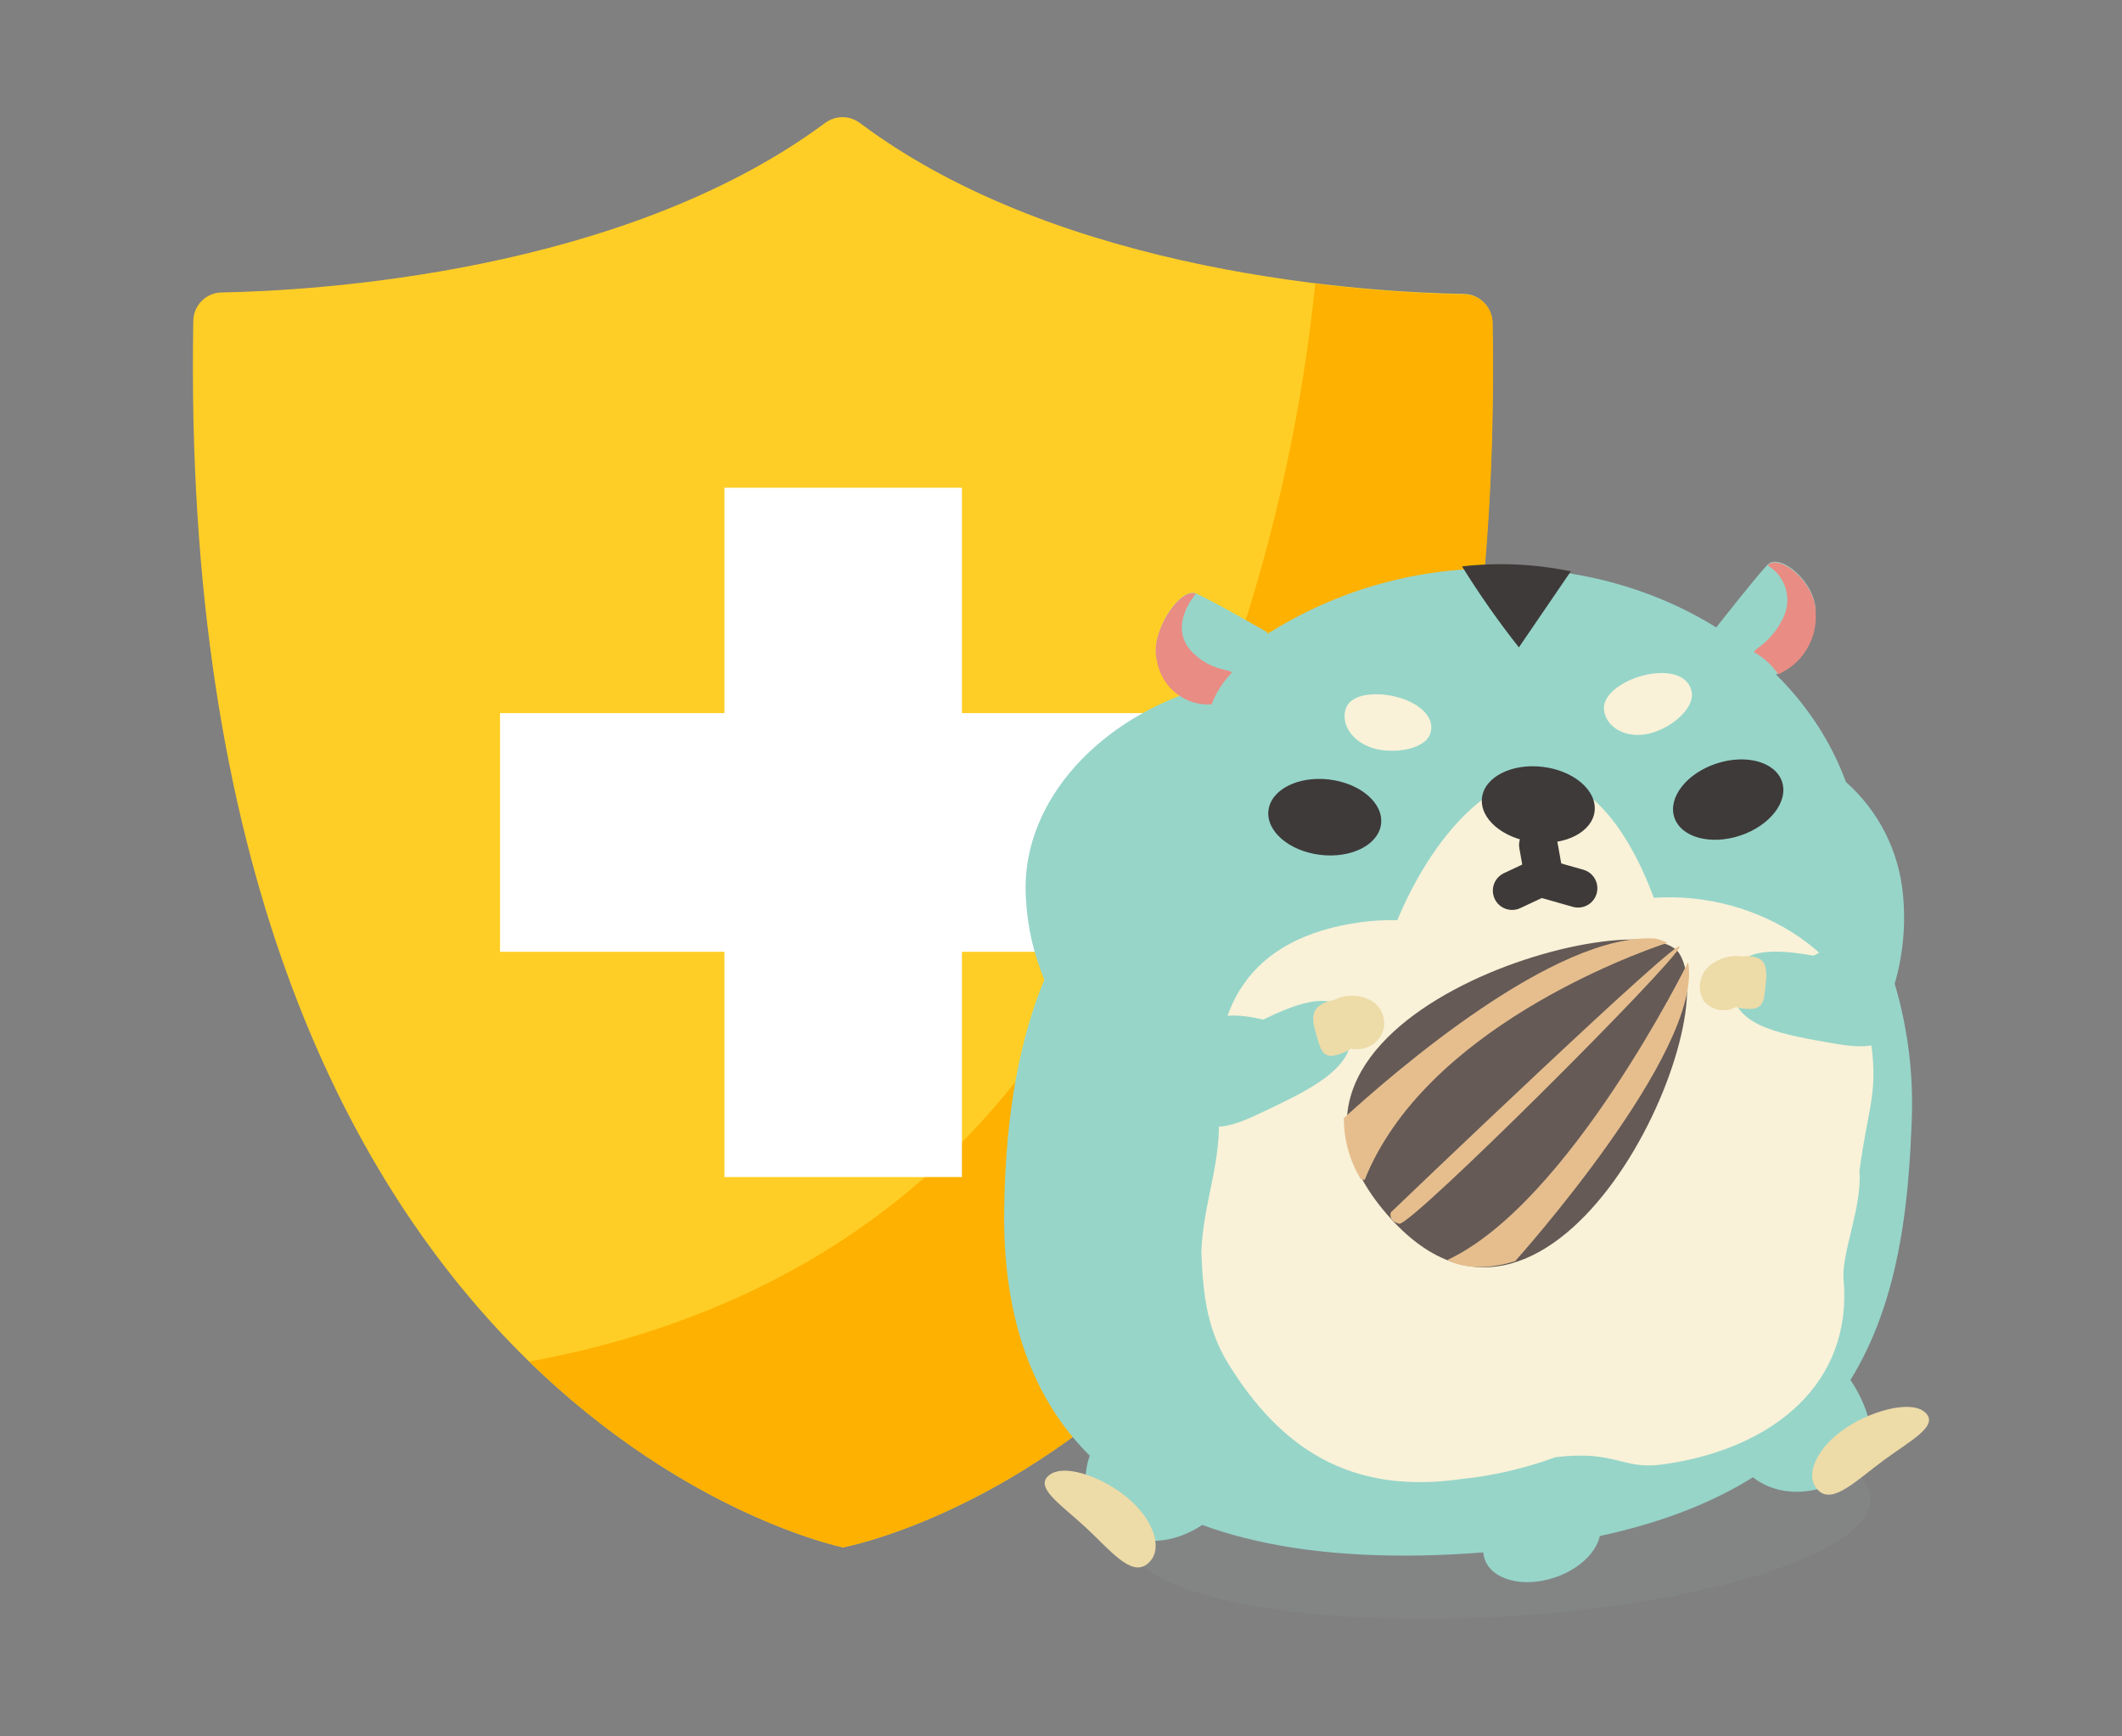 <svg width="110" height="90" viewBox="0 0 110 90" fill="none" xmlns="http://www.w3.org/2000/svg">
<rect x="0" y="0" width="110" height="90" fill="#808080" stroke="none"/>
<g clip-path="url(#clip0_2_4458)">
<path d="M43.702 80.201C43.702 80.201 9.038 73.197 10.02 16.654C10.02 16.267 10.169 15.895 10.437 15.617C10.704 15.338 11.068 15.174 11.453 15.16C16.283 15.072 32.246 14.18 42.774 6.372C43.034 6.178 43.348 6.074 43.672 6.074C43.995 6.074 44.31 6.178 44.57 6.372C55.098 14.261 71.067 15.16 75.891 15.235C76.276 15.242 76.644 15.398 76.918 15.672C77.191 15.945 77.348 16.314 77.357 16.702C78.366 73.866 43.702 80.201 43.702 80.201Z" fill="#FFCE26"/>
<path d="M77.377 16.735C77.369 16.348 77.211 15.979 76.938 15.705C76.664 15.432 76.296 15.275 75.911 15.268C73.326 15.216 70.746 15.028 68.181 14.707C66.817 27.931 62.481 40.67 55.501 51.963C48.256 63.82 37.338 68.755 27.43 70.574C35.657 78.571 43.695 80.201 43.695 80.201C43.695 80.201 78.366 73.866 77.377 16.735Z" fill="#FEB100"/>
<path d="M61.475 36.962H25.923V49.333H61.475V36.962Z" fill="white"/>
<path d="M49.864 61.008V25.28H37.554V61.008H49.864Z" fill="white"/>
<path opacity="0.16" d="M78.007 83.785C88.636 83.166 97.124 80.409 96.963 77.629C96.803 74.848 88.055 73.096 77.425 73.716C66.796 74.336 58.308 77.092 58.469 79.873C58.629 82.653 67.377 84.405 78.007 83.785Z" fill="#939FA1"/>
<path d="M63.049 75.056C63.876 76.834 63.795 78.341 61.757 79.369C59.719 80.397 57.405 79.788 56.571 78.017C55.737 76.246 56.725 73.961 58.757 72.94C60.788 71.919 62.215 73.298 63.049 75.056Z" fill="#97D5C9"/>
<path d="M96.482 72.507C97.309 74.285 97.228 75.793 95.19 76.82C93.152 77.848 90.831 77.246 90.004 75.468C89.176 73.69 90.152 71.412 92.19 70.391C94.228 69.371 95.648 70.736 96.482 72.507Z" fill="#97D5C9"/>
<path d="M80.568 81.775C82.21 81.235 83.255 79.919 82.902 78.837C82.549 77.755 80.933 77.316 79.291 77.856C77.649 78.396 76.604 79.711 76.957 80.794C77.309 81.876 78.926 82.315 80.568 81.775Z" fill="#97D5C9"/>
<path d="M99.085 58.426C99.225 55.915 98.932 53.399 98.217 50.989C98.65 49.498 98.796 47.938 98.648 46.393C98.446 44.13 97.386 42.031 95.688 40.532C93.085 33.426 84.925 28.694 75.669 29.533C70.551 29.937 65.738 32.133 62.067 35.739C56.598 37.496 52.824 41.883 53.187 46.65C53.268 48.07 53.589 49.467 54.136 50.78C52.898 53.761 52.117 57.635 52.057 62.691C51.882 73.758 58.172 81.958 77.068 80.451C95.594 78.957 98.668 69.499 99.085 58.426Z" fill="#97D5C9"/>
<path d="M65.719 32.791C65.719 32.791 62.834 31.121 62.006 30.763C61.179 30.405 59.571 32.791 59.988 34.238C60.084 34.637 60.263 35.011 60.514 35.336C60.764 35.66 61.081 35.927 61.443 36.119C61.804 36.311 62.202 36.423 62.61 36.449C63.018 36.474 63.427 36.412 63.809 36.266L65.719 32.791Z" fill="#97D5C9"/>
<path d="M62.807 36.509C62.14 36.553 61.481 36.347 60.957 35.929C60.434 35.512 60.083 34.914 59.975 34.251C59.571 32.804 61.172 30.439 61.993 30.776C61.993 30.776 60.492 32.446 61.798 33.798C62.847 34.88 64.024 34.664 63.816 34.907C63.377 35.369 63.034 35.913 62.807 36.509V36.509Z" fill="#E98C84"/>
<path d="M88.86 32.656C88.86 32.656 90.979 29.952 91.618 29.276C92.257 28.6 94.147 30.195 94.114 31.696C94.08 33.197 93.017 35.076 91.275 35.117L88.86 32.656Z" fill="#97D5C9"/>
<path d="M92.177 34.948C92.794 34.681 93.314 34.226 93.662 33.648C94.011 33.07 94.171 32.397 94.121 31.723C94.121 30.222 92.264 28.661 91.625 29.303C92.075 29.567 92.41 29.992 92.562 30.493C92.714 30.995 92.672 31.535 92.446 32.007C91.773 33.433 90.724 33.697 90.972 33.832C91.454 34.106 91.866 34.488 92.177 34.948Z" fill="#E98C84"/>
<path d="M75.79 29.357C76.691 30.811 77.675 32.213 78.736 33.555L81.427 29.614C79.573 29.23 77.671 29.143 75.79 29.357V29.357Z" fill="#3E3A39"/>
<path d="M74.142 38.03C73.852 38.848 72.251 39.098 71.182 38.781C70.112 38.463 69.48 37.537 69.769 36.719C70.058 35.901 71.478 35.847 72.547 36.164C73.617 36.482 74.424 37.205 74.142 38.03Z" fill="#F9F2D8"/>
<path d="M87.696 35.874C87.844 36.766 86.546 37.8 85.429 38.037C84.313 38.274 83.304 37.746 83.156 36.854C83.008 35.962 84.246 35.204 85.362 34.968C86.479 34.731 87.548 34.981 87.696 35.874Z" fill="#F9F2D8"/>
<path d="M97.067 54.681C96.616 49.597 91.147 46.163 85.732 46.535C84.387 42.918 82.18 39.916 79.301 40.322C76.61 40.707 73.973 43.986 72.433 47.697C71.783 47.68 71.133 47.716 70.489 47.805C64.717 48.623 62.679 52.233 63.156 57.574C63.378 60.102 62.376 62.306 62.275 64.855C62.356 67.322 62.645 68.999 63.661 70.668C66.352 75.029 69.951 77.483 75.722 76.665C77.4 76.493 79.049 76.111 80.633 75.529C83.815 75.15 84.05 76.205 86.223 75.901C91.995 75.083 96.045 71.656 95.567 66.315C95.446 64.963 96.542 62.529 96.388 60.697C96.811 57.581 97.262 56.884 97.067 54.681Z" fill="#F9F2D8"/>
<path d="M82.661 42.053C82.79 40.974 81.587 39.942 79.975 39.748C78.363 39.554 76.952 40.271 76.823 41.35C76.695 42.429 77.897 43.461 79.509 43.654C81.121 43.849 82.532 43.131 82.661 42.053Z" fill="#3E3A39"/>
<path d="M71.592 42.708C71.721 41.629 70.518 40.597 68.906 40.403C67.294 40.209 65.883 40.926 65.754 42.005C65.626 43.084 66.829 44.115 68.441 44.309C70.052 44.503 71.463 43.786 71.592 42.708Z" fill="#3E3A39"/>
<path d="M90.195 43.314C91.738 42.806 92.716 41.557 92.379 40.525C92.043 39.492 90.519 39.067 88.977 39.575C87.434 40.082 86.456 41.331 86.792 42.363C87.128 43.396 88.652 43.821 90.195 43.314Z" fill="#3E3A39"/>
<path d="M94.289 77.28C95.042 77.956 96.266 76.705 97.652 75.685C99.038 74.664 100.545 73.9 99.798 73.21C99.052 72.521 96.838 73.15 95.453 74.177C94.067 75.205 93.522 76.591 94.289 77.28Z" fill="#EDDBA8"/>
<path d="M59.443 81.086C58.602 81.715 57.526 80.322 56.255 79.146C54.983 77.97 53.564 77.07 54.411 76.442C55.259 75.813 57.412 76.658 58.676 77.834C59.941 79.011 60.291 80.464 59.443 81.086Z" fill="#EDDBA8"/>
<path d="M79.745 43.797L80.055 45.541" stroke="#3E3A39" stroke-width="2" stroke-linecap="round" stroke-linejoin="round"/>
<path d="M78.386 46.163L79.611 45.588" stroke="#3E3A39" stroke-width="2" stroke-linecap="round" stroke-linejoin="round"/>
<path d="M80.041 45.541L81.804 46.041" stroke="#3E3A39" stroke-width="2" stroke-linecap="round" stroke-linejoin="round"/>
<path d="M72.09 63.158C62.733 52.835 85.174 46.467 87.051 49.421C89.486 53.214 80.566 72.501 72.09 63.158Z" fill="#655A56"/>
<path d="M72.097 62.84C72.097 62.84 87.387 48.191 87.064 49.09C86.741 49.989 73.133 63.57 72.534 63.428C71.935 63.286 72.097 62.84 72.097 62.84Z" fill="#E6BE8E"/>
<path d="M87.508 49.867C87.508 49.867 81.366 62.347 75.029 65.308C75.029 65.308 76.267 66.085 78.541 65.369C78.541 65.369 88.342 54.464 87.508 49.867Z" fill="#E6BE8E"/>
<path d="M85.806 48.644C80.64 48.333 72.352 55.499 69.662 57.953C69.658 59.066 69.961 60.158 70.536 61.11L70.738 61.164C73.846 53.369 84.662 49.455 86.432 48.867C86.233 48.766 86.023 48.691 85.806 48.644V48.644Z" fill="#E6BE8E"/>
<path d="M89.815 51.402C90.01 53.241 92.432 53.633 95.197 54.106C99.105 54.782 97.794 52.605 97.599 50.726C97.403 48.846 96.556 48.15 94.006 49.536C90.898 48.962 89.614 49.556 89.815 51.402Z" fill="#97D5C9"/>
<path d="M89.028 50.787C89.028 51.184 89.185 51.564 89.463 51.846C89.742 52.127 90.12 52.286 90.515 52.288C91.41 52.369 91.443 51.895 91.517 51.145C91.591 50.395 91.679 49.651 90.784 49.577C90.392 49.509 89.99 49.598 89.662 49.824C89.334 50.05 89.107 50.395 89.028 50.787V50.787Z" fill="#EDDBA8"/>
<path d="M88.322 51.889C88.437 52.024 88.578 52.135 88.737 52.216C88.895 52.296 89.067 52.344 89.245 52.358C89.421 52.371 89.599 52.349 89.767 52.293C89.936 52.236 90.092 52.147 90.226 52.031C90.898 51.537 91.282 50.51 90.898 49.942C90.515 49.374 89.418 49.475 88.773 49.942C88.459 50.142 88.236 50.458 88.151 50.823C88.067 51.187 88.128 51.569 88.322 51.889V51.889Z" fill="#EDDBA8"/>
<path d="M70.045 53.518C70.193 55.431 67.818 56.526 65.148 57.784C61.32 59.589 62.235 57.02 62.08 55.08C61.925 53.139 62.638 52.179 65.484 52.849C68.477 51.355 69.89 51.598 70.045 53.518Z" fill="#97D5C9"/>
<path d="M70.718 52.673C70.784 53.09 70.697 53.517 70.473 53.874C70.249 54.231 69.903 54.493 69.5 54.613C68.612 54.951 68.484 54.491 68.269 53.755C68.054 53.018 67.825 52.294 68.713 51.956C69.601 51.618 70.502 51.936 70.718 52.673Z" fill="#EDDBA8"/>
<path d="M71.639 53.579C71.472 53.915 71.182 54.174 70.83 54.3C70.477 54.426 70.09 54.41 69.749 54.255C69.002 53.944 68.403 53.031 68.686 52.335C68.969 51.639 70.092 51.442 70.839 51.753C71.016 51.813 71.178 51.91 71.316 52.036C71.454 52.163 71.564 52.317 71.639 52.489C71.714 52.661 71.753 52.846 71.753 53.034C71.753 53.221 71.714 53.407 71.639 53.579Z" fill="#EDDBA8"/>
</g>
<defs>
<clipPath id="clip0_2_4458">
<rect width="90" height="77.797" fill="white" transform="translate(10 6.102)"/>
</clipPath>
</defs>
</svg>
